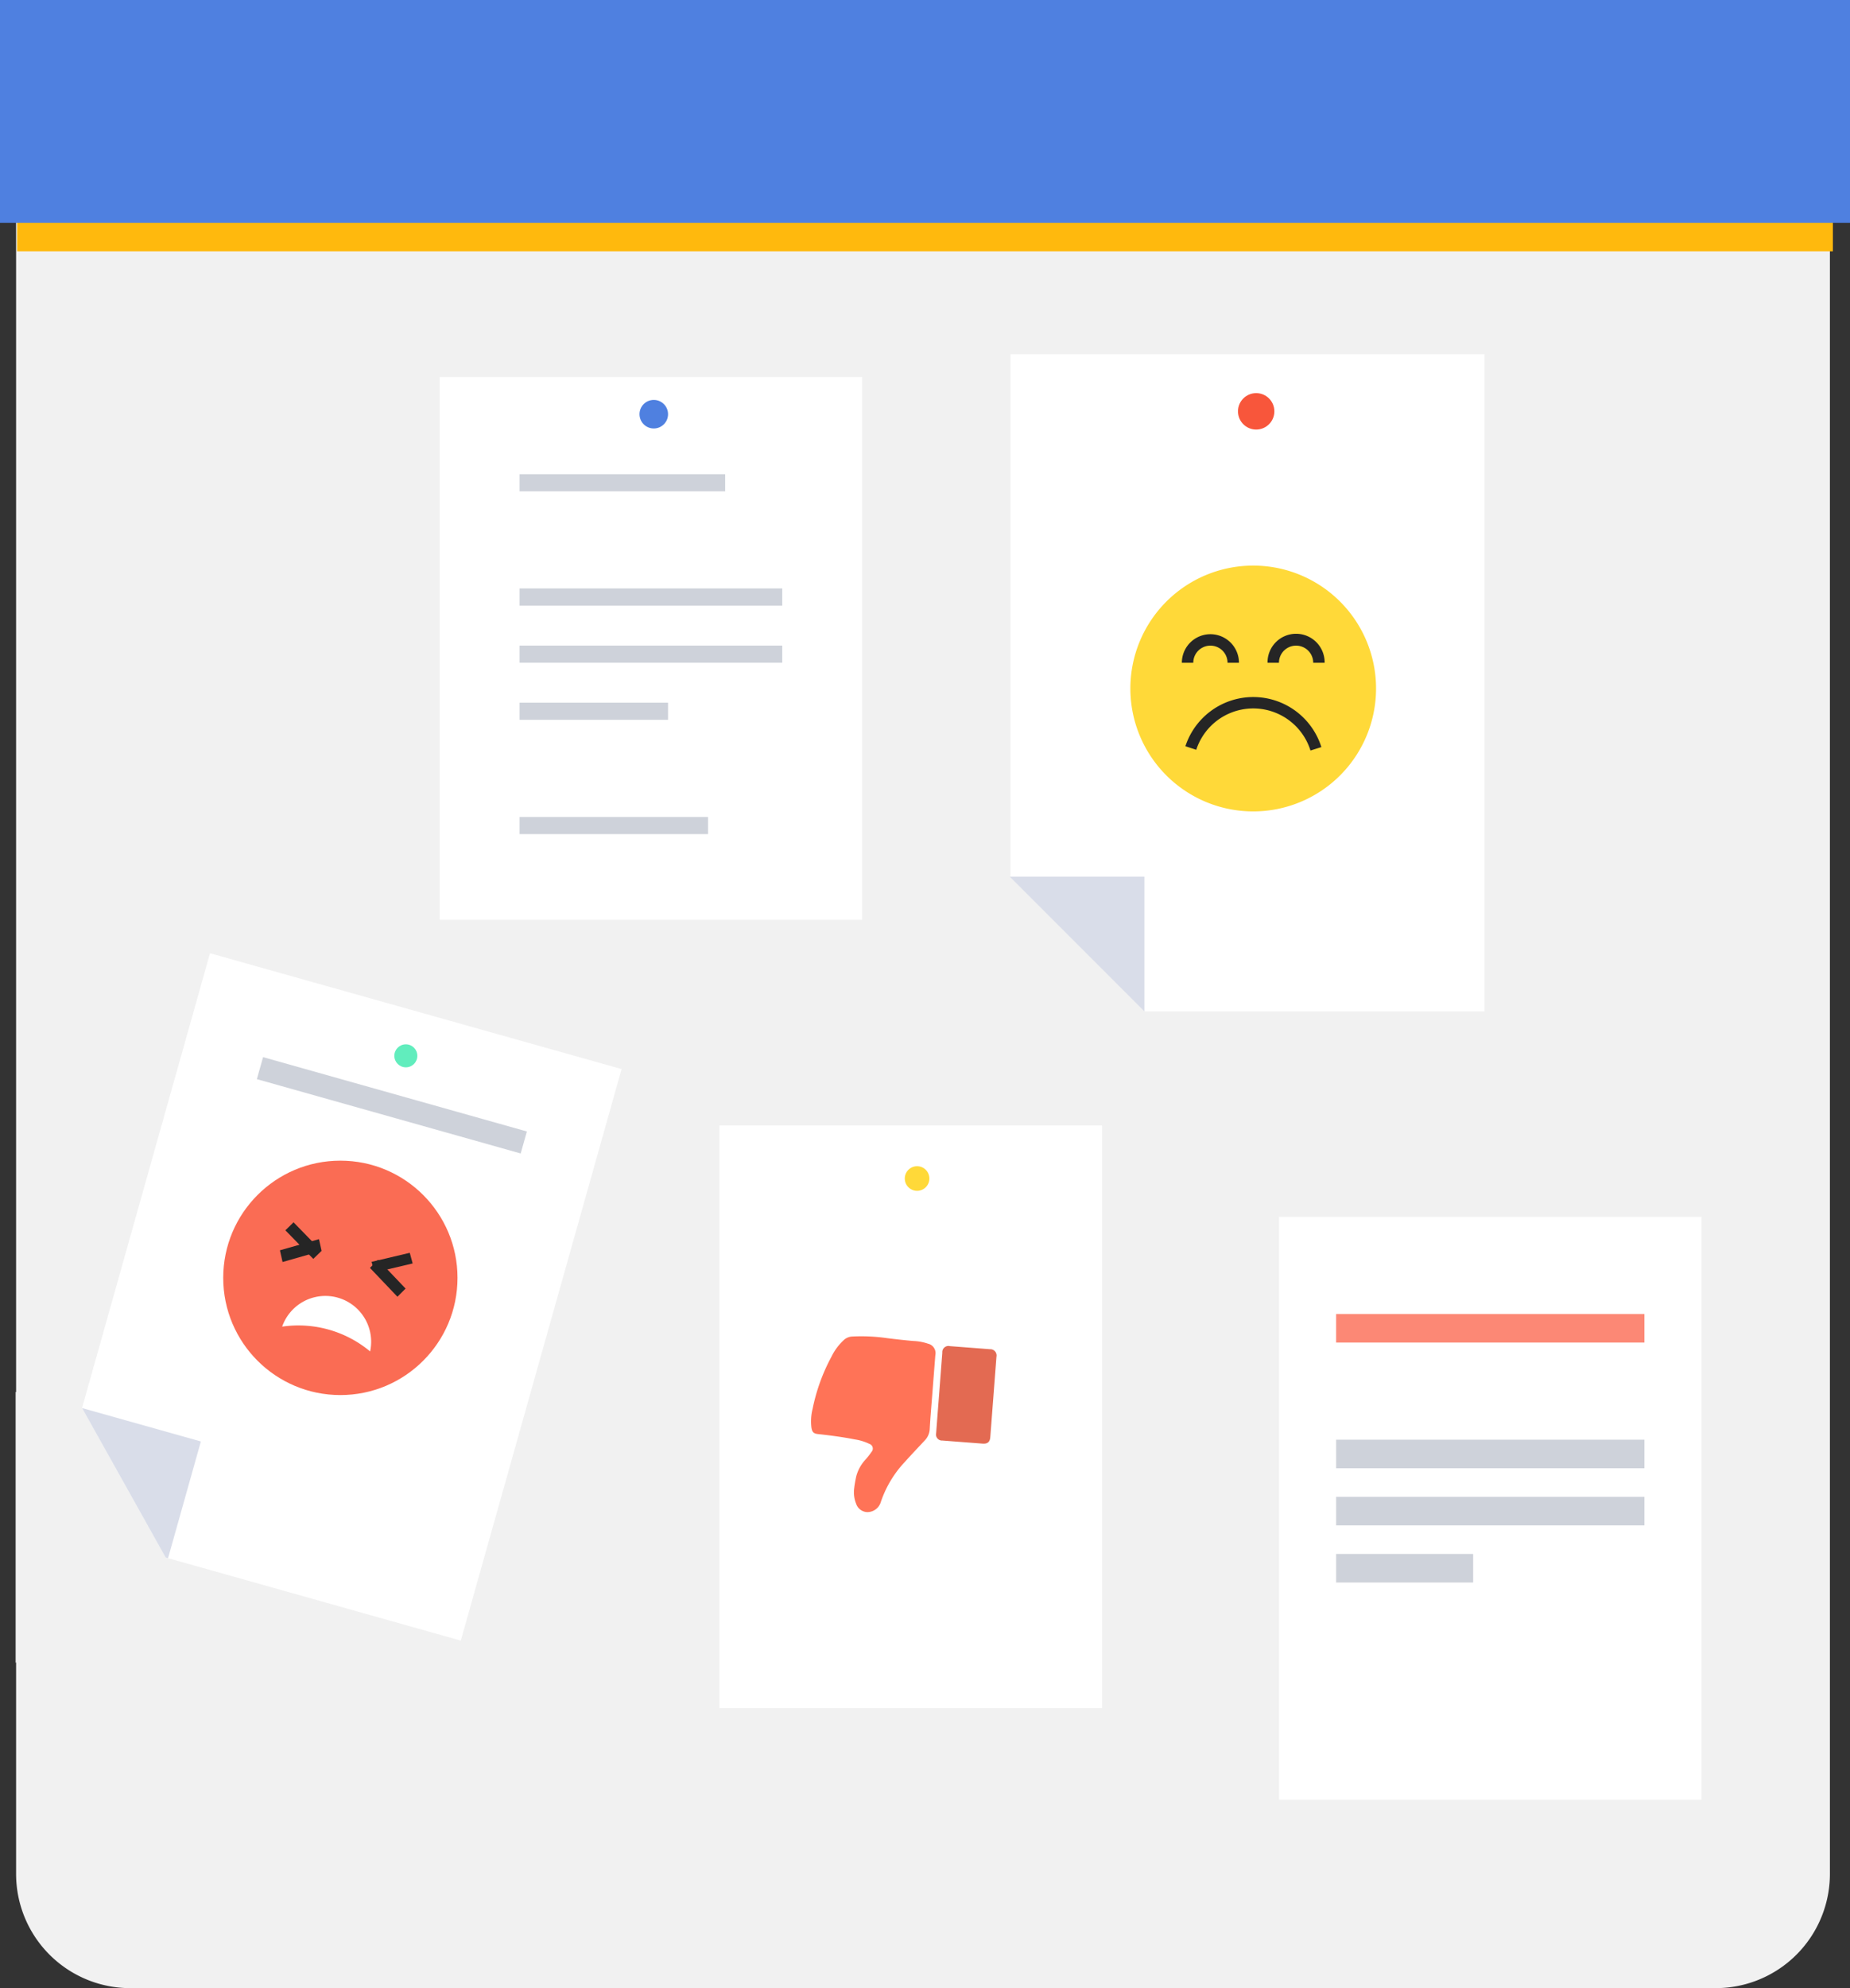 <svg xmlns="http://www.w3.org/2000/svg" width="277.634" height="298.2" viewBox="0 0 277.634 298.2">
  <rect x="0" y="0" width="277.634" height="298.2" fill="#333333" stroke="none"/>
  <g id="Group_39" data-name="Group 39" transform="translate(-856.946 -40.254)">
    <path id="Path_41" data-name="Path 41" d="M1131.564,40.254V321.316a17.139,17.139,0,0,1-17.138,17.138H876.5a17.133,17.133,0,0,1-17.138-17.138V40.254Z" fill="#f1f1f1" fill-rule="evenodd"/>
    <rect id="Rectangle_12_copy_2" data-name="Rectangle 12 copy 2" width="272.493" height="33.419" transform="translate(859.516 44.539)" fill="#ffb90d"/>
    <rect id="Rectangle_12_copy" data-name="Rectangle 12 copy" width="277.634" height="33.419" transform="translate(856.946 40.254)" fill="#4f80e0"/>
    <path id="Path_42" data-name="Path 42" d="M859.362,249.054V289.6l-.094.051V249.028Z" fill="#f1f1f1" fill-rule="evenodd"/>
    <g id="Group_33" data-name="Group 33">
      <path id="Rectangle_13_copy" data-name="Rectangle 13 copy" d="M888.462,183.227l-19.2,68.2.009.017.265.463,12.254,21.919.026.034.351.1.026.009L926.1,286.329l24.13-85.724Z" fill="#fff" fill-rule="evenodd"/>
      <path id="Path_43" data-name="Path 43" d="M896.427,198.814l39.589,11.149-.929,3.3-39.593-11.149Z" fill="#ced2da" fill-rule="evenodd"/>
      <circle id="Ellipse_2" data-name="Ellipse 2" cx="1.727" cy="1.727" r="1.727" transform="translate(916.125 196.89)" fill="#61edbd"/>
      <g id="Group_32" data-name="Group 32">
        <circle id="Ellipse_3" data-name="Ellipse 3" cx="17.579" cy="17.579" r="17.579" transform="translate(890.446 214.341)" fill="#fa6c54"/>
        <path id="Path_44" data-name="Path 44" d="M901,223.587l4.188,4.3-1.227,1.191-4.188-4.293Z" fill="#252525" fill-rule="evenodd"/>
        <path id="Path_45" data-name="Path 45" d="M918.441,228.163l-5.73,1.354.434,1.594,5.73-1.354Z" fill="#252525" fill-rule="evenodd"/>
        <path id="Path_46" data-name="Path 46" d="M899.351,229.542l5.859-1.671-.394-1.757-5.86,1.671Z" fill="#252525" fill-rule="evenodd"/>
        <path id="Path_47" data-name="Path 47" d="M916.589,234.752l-4.123-4.327,1.224-1.225,4.123,4.327Z" fill="#252525" fill-rule="evenodd"/>
        <path id="Path_48" data-name="Path 48" d="M912.49,242.953a6.87,6.87,0,0,0-13.2-3.719A16.815,16.815,0,0,1,912.49,242.953Z" fill="#fff" fill-rule="evenodd"/>
      </g>
      <path id="Path_49" data-name="Path 49" d="M887.091,256.458l-4.919,17.481-.009.026-.351-.1-.026-.034-12.519-22.382Z" fill="#d9dde9" fill-rule="evenodd"/>
    </g>
    <g id="Group_35" data-name="Group 35">
      <path id="Path_50" data-name="Path 50" d="M1008.59,93.382v78.44l20.129,20.129h51.019V93.382Z" fill="#fff" fill-rule="evenodd"/>
      <path id="Path_51" data-name="Path 51" d="M1028.691,171.748v20.209l-20.209-20.209Z" fill="#d9dde9"/>
      <g id="Group_34" data-name="Group 34">
        <path id="Path_52" data-name="Path 52" d="M1045.021,125.087a18.435,18.435,0,1,1-.005,0Z" fill="#ffd939" fill-rule="evenodd"/>
        <path id="Path_53" data-name="Path 53" d="M1053.613,152.824a9,9,0,0,0-17.143-.109l-1.628-.534a10.715,10.715,0,0,1,20.406.13Z" fill="#252525"/>
        <path id="Path_54" data-name="Path 54" d="M1042.879,139.663h-1.713a2.571,2.571,0,1,0-5.142,0h-1.714a4.284,4.284,0,1,1,8.569,0Z" fill="#252525"/>
        <path id="Path_55" data-name="Path 55" d="M1055.737,139.663h-1.714a2.57,2.57,0,1,0-5.141,0h-1.714a4.285,4.285,0,1,1,8.569,0Z" fill="#252525"/>
      </g>
      <circle id="Ellipse_4" data-name="Ellipse 4" cx="2.732" cy="2.732" r="2.732" transform="translate(1042.731 99.219)" fill="#f8563b"/>
    </g>
    <g id="Group_36" data-name="Group 36">
      <rect id="Rectangle_9" data-name="Rectangle 9" width="63.41" height="81.405" transform="translate(922.927 96.809)" fill="#fff"/>
      <path id="Path_56" data-name="Path 56" d="M934.923,111.377h30.848v2.57H934.923Zm0,17.138H974.34v2.57H934.923Zm0,8.569H974.34v2.57H934.923Zm0,8.568H957.2v2.571H934.923Zm0,17.138H963.2v2.571H934.923Z" fill="#ced2da" fill-rule="evenodd"/>
      <circle id="Ellipse_5" data-name="Ellipse 5" cx="2.142" cy="2.142" r="2.142" transform="translate(952.918 100.237)" fill="#4f80e0"/>
    </g>
    <g id="Group_37" data-name="Group 37">
      <rect id="Rectangle_10" data-name="Rectangle 10" width="63.41" height="87.403" transform="translate(1048.89 222.773)" fill="#fff"/>
      <rect id="Rectangle_11" data-name="Rectangle 11" width="46.272" height="4.284" transform="translate(1057.459 237.34)" fill="#fc8875"/>
      <path id="Rectangle_20_copy" data-name="Rectangle 20 copy" d="M1057.459,256.192h46.273v4.285h-46.273Zm0,8.569h46.273v4.284h-46.273Zm0,8.569h20.566v4.284h-20.566Z" fill="#ced2da" fill-rule="evenodd"/>
      <rect id="Rectangle_12" data-name="Rectangle 12" width="57.412" height="87.403" transform="translate(964.914 209.063)" fill="#fff"/>
    </g>
    <g id="Group_38" data-name="Group 38">
      <path id="Path_57" data-name="Path 57" d="M996.876,249.142c-.138,1.8-.3,3.6-.4,5.4a2.641,2.641,0,0,1-.718,1.73c-1,1.071-2.007,2.127-2.982,3.214a16.4,16.4,0,0,0-3.693,6.2,2.105,2.105,0,0,1-1.99,1.367,1.825,1.825,0,0,1-1.664-1.248,4.594,4.594,0,0,1-.29-2.344c.066-.565.171-1.127.284-1.685a5.859,5.859,0,0,1,1.343-2.523,11.522,11.522,0,0,0,.971-1.231.737.737,0,0,0-.322-1.2,7.529,7.529,0,0,0-2.172-.669c-1.819-.359-3.656-.6-5.5-.8-.684-.072-.908-.279-1.023-.966a7.681,7.681,0,0,1,.178-2.83,28.234,28.234,0,0,1,2.844-7.845,8.327,8.327,0,0,1,1.9-2.522,1.973,1.973,0,0,1,1.165-.47,27.262,27.262,0,0,1,5.295.246c1.309.16,2.618.312,3.933.423a7.612,7.612,0,0,1,2.166.4,1.46,1.46,0,0,1,1.112,1.737Q997.092,246.334,996.876,249.142Z" fill="#ff7357"/>
      <path id="Path_58" data-name="Path 58" d="M997.9,249.155q.23-3,.46-6.009a.926.926,0,0,1,1.145-.984q3,.227,6.008.461a.939.939,0,0,1,.972,1.131q-.459,6.025-.924,12.052c-.056.731-.415,1.033-1.153.977q-3-.228-6.008-.461a.914.914,0,0,1-.963-1.123Q997.663,252.177,997.9,249.155Z" fill="#e36a52"/>
    </g>
    <circle id="Ellipse_6" data-name="Ellipse 6" cx="1.846" cy="1.846" r="1.846" transform="translate(992.729 215.174)" fill="#ffd939"/>
  </g>
</svg>
